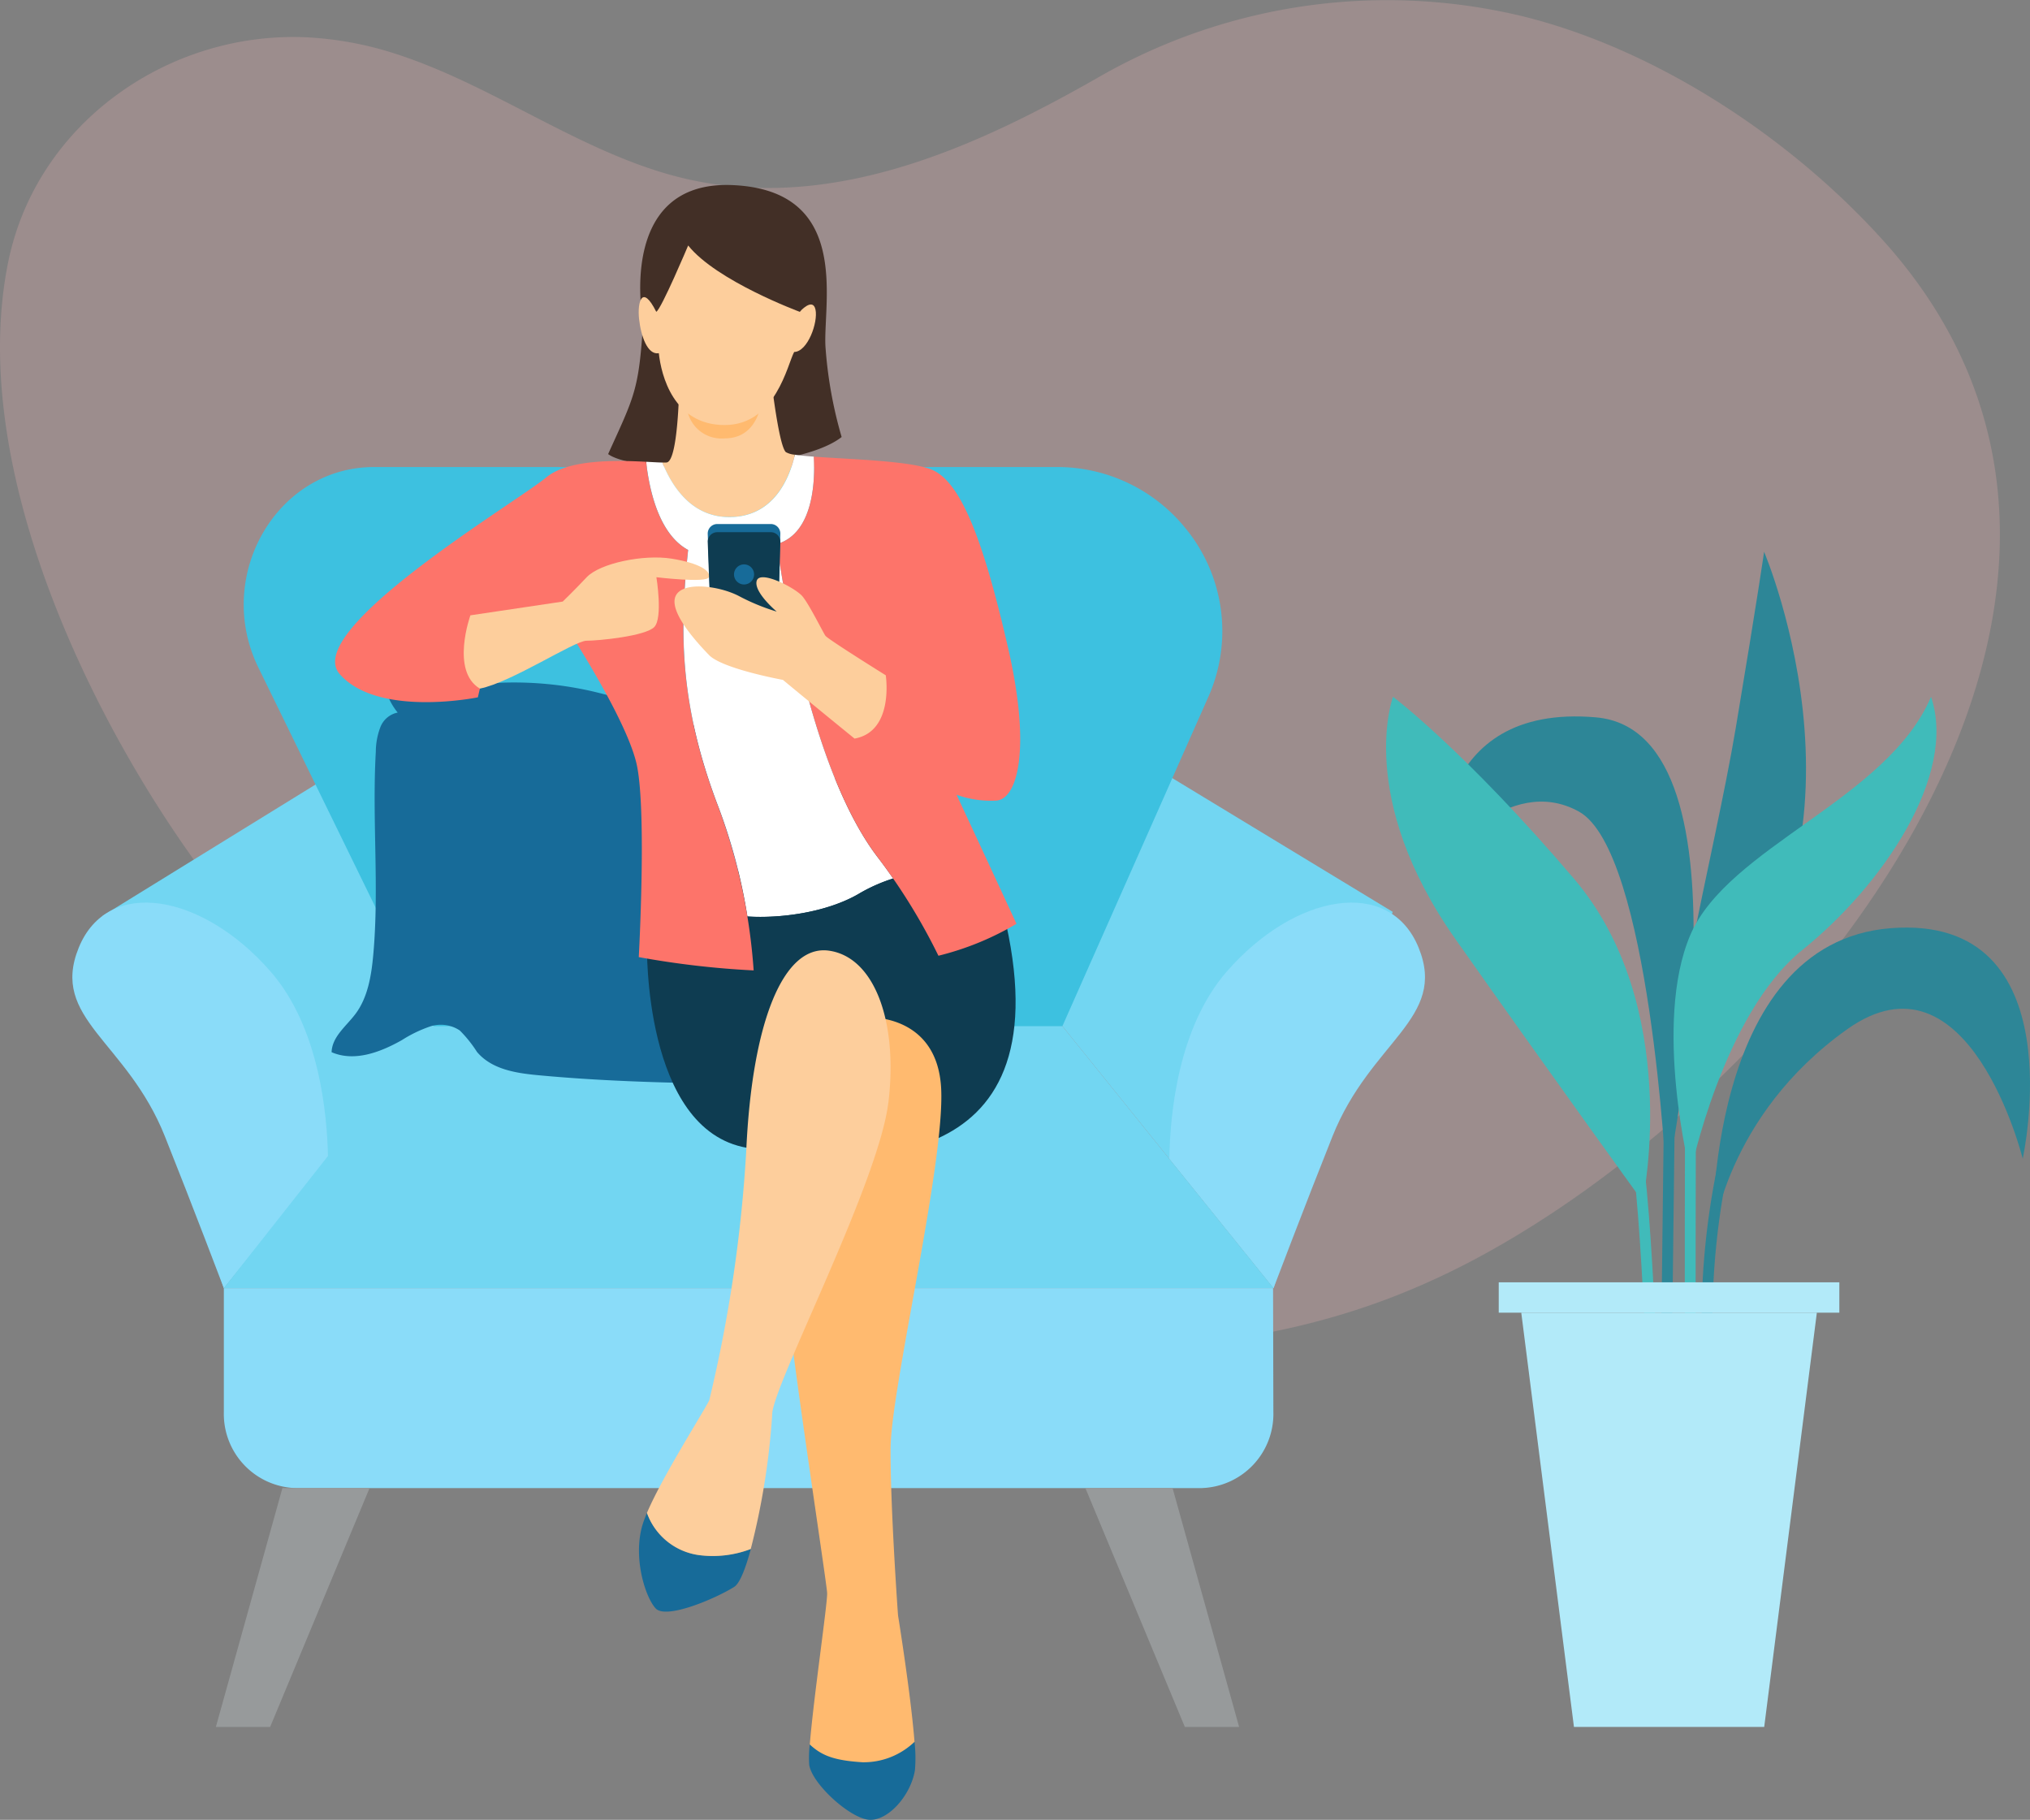 <svg xmlns="http://www.w3.org/2000/svg" xmlns:xlink="http://www.w3.org/1999/xlink" width="224.433" height="201.161" viewBox="0 0 224.433 201.161">
  <rect x="0" y="0" width="224.433" height="201.161" fill="#808080" stroke="none"/>
  <defs>
    <clipPath id="clip-path">
      <rect id="長方形_6167" data-name="長方形 6167" width="221.104" height="148.949" fill="#f5b5b6"/>
    </clipPath>
    <clipPath id="clip-path-2">
      <rect id="長方形_6147" data-name="長方形 6147" width="216.433" height="180.712" fill="none"/>
    </clipPath>
  </defs>
  <g id="img_features4" transform="translate(-1097 -3545.551)">
    <g id="グループ_4018" data-name="グループ 4018" transform="translate(1097 3545.551)" opacity="0.235">
      <g id="グループ_4017" data-name="グループ 4017" clip-path="url(#clip-path)">
        <path id="パス_3028" data-name="パス 3028" d="M23.143,97.369q-2.6-3.458-4.971-7.106C7.359,73.638-3.2,49.157.905,28.965,4.047,13.509,18.87,3.258,34.263,4.142a38.117,38.117,0,0,1,9.461,1.8c11.558,3.72,21.554,11.794,33.415,14.1C92.845,23.1,108.152,16.15,121.6,8.452a63.986,63.986,0,0,1,47.069-6.576c14.565,3.689,29.14,13.257,39.359,24.513,36.288,39.967-10.676,95.763-47.05,113.882q-3.283,1.635-6.692,2.974c-15.313,5.99-32.221,6.974-48.386,4.292A130.266,130.266,0,0,1,23.143,97.369" transform="translate(0 0)" fill="#f5b5b6"/>
      </g>
    </g>
    <g id="グループ_3981" data-name="グループ 3981" transform="translate(1105 3566)">
      <g id="グループ_3980" data-name="グループ 3980" transform="translate(0 0)" clip-path="url(#clip-path-2)">
        <path id="パス_2893" data-name="パス 2893" d="M122.121,81.632c-4.194,3.749,2.272-20.028,4.724-34.688s3.122-19.412,3.122-19.412,14.522,34.1-7.846,54.1" transform="translate(57.068 13.013)" fill="#2d8697"/>
        <path id="パス_2894" data-name="パス 2894" d="M121.072,92.954c-.047-3.844,0-20.957,0-21.13l1.2,0c0,.172-.047,17.279,0,21.112Z" transform="translate(57.215 33.948)" fill="#40bbba"/>
        <path id="パス_2895" data-name="パス 2895" d="M118.424,91.035c-.006-.119-.577-12.06-1.183-16.756l1.193-.153c.611,4.743,1.184,16.732,1.19,16.853Z" transform="translate(55.414 35.036)" fill="#40bbba"/>
        <path id="パス_2896" data-name="パス 2896" d="M123.141,90s-.853-32.582,19.7-34.192,14.587,25.478,14.587,25.478-5.929-23.9-19.417-14.3S123.141,90,123.141,90" transform="translate(58.2 26.344)" fill="#2d8697"/>
        <path id="パス_2897" data-name="パス 2897" d="M127.7,91.237s10.513-49.631-7.767-51.242S102.689,56,102.689,56s7.483-9.945,15.345-5.589S127.7,91.237,127.7,91.237" transform="translate(48.531 18.854)" fill="#2d8697"/>
        <path id="パス_2898" data-name="パス 2898" d="M127.052,93.827S131.41,72.61,119.38,58.5,99.394,38.417,99.394,38.417,95.227,49.5,106.31,65.222,127.147,94.4,127.147,94.4Z" transform="translate(46.616 18.158)" fill="#40bbba"/>
        <path id="パス_2899" data-name="パス 2899" d="M122.06,91.08s-4.168-16.576,0-26.331,21.785-14.965,26.615-26.331c2.936,8.714-5.452,20.932-14.233,27.988S122.06,91.08,122.06,91.08" transform="translate(56.817 18.158)" fill="#40bbba"/>
        <path id="パス_2900" data-name="パス 2900" d="M122.32,92.569a84.4,84.4,0,0,1,2.2-20.336l1.162.314a82.978,82.978,0,0,0-2.159,20.013Z" transform="translate(57.813 34.141)" fill="#2d8697"/>
        <rect id="長方形_6146" data-name="長方形 6146" width="23.649" height="1.202" transform="matrix(0.012, -1, 1, 0.012, 175.678, 126.035)" fill="#2d8697"/>
        <path id="パス_2901" data-name="パス 2901" d="M114.6,130.436h21.035l5.82-45.791H108.775Z" transform="translate(51.413 40.008)" fill="#b2eaf9"/>
        <path id="パス_2902" data-name="パス 2902" d="M143.205,82.368H107.084v3.355h37.657V82.368Z" transform="translate(50.613 38.931)" fill="#b2eaf9"/>
        <path id="パス_2903" data-name="パス 2903" d="M32.613,42.154,55.86,50.942,39.018,73.056,15.675,102.021h0L2.268,60.868Z" transform="translate(1.072 19.924)" fill="#72d6f2"/>
        <path id="パス_2904" data-name="パス 2904" d="M.705,58.848c3.2-7.858,13.677-6.008,21.215,2.642,5.359,6.147,6.268,15.691,6.346,20.7L16.747,96.485h0S13.28,87.344,10.23,79.706C6.01,69.13-2.5,66.706.705,58.848" transform="translate(0 25.459)" fill="#8adcf9"/>
        <path id="パス_2905" data-name="パス 2905" d="M86.136,42.154,62.889,50.942,79.732,73.056l23.343,28.966h0l13.173-41.6Z" transform="translate(29.725 19.924)" fill="#72d6f2"/>
        <path id="パス_2906" data-name="パス 2906" d="M109.916,58.848c-3.2-7.858-13.677-6.008-21.215,2.642-5.359,6.147-6.268,15.691-6.346,20.7L93.874,96.485h0s3.467-9.141,6.516-16.779c4.221-10.575,12.728-13,9.525-20.857" transform="translate(38.925 25.459)" fill="#8adcf9"/>
        <path id="パス_2907" data-name="パス 2907" d="M115.906,84.908,104.082,70.236,87.239,48.121,34.166,70.277,11.371,99.2H127.425Z" transform="translate(5.375 22.744)" fill="#72d6f2"/>
        <path id="パス_2908" data-name="パス 2908" d="M14.485,43.336C9.543,33.221,16.5,21.17,27.275,21.17H102.7a18.232,18.232,0,0,1,14.226,6.693,17.909,17.909,0,0,1,2.57,18.754L103.376,82.974H33.852Z" transform="translate(6.08 10.006)" fill="#3dc1e0"/>
        <path id="パス_2909" data-name="パス 2909" d="M127.373,82.807h-116V96.492a8.2,8.2,0,0,0,7.966,8.413h100.1a8.2,8.2,0,0,0,7.967-8.434Z" transform="translate(5.375 39.139)" fill="#8adcf9"/>
        <path id="パス_2910" data-name="パス 2910" d="M16.773,124.212h-6l7.356-26.4h9.634Z" transform="translate(5.094 46.231)" fill="#979a9b"/>
        <path id="パス_2911" data-name="パス 2911" d="M87.047,124.212h6l-7.356-26.4H76.052Z" transform="translate(35.946 46.231)" fill="#979a9b"/>
        <path id="パス_2912" data-name="パス 2912" d="M54.521,30.952a2.331,2.331,0,1,1,2.327,2.458,2.4,2.4,0,0,1-2.327-2.458" transform="translate(25.769 13.468)" fill="#8adcf9"/>
        <path id="パス_2913" data-name="パス 2913" d="M24.97,54.933A2.331,2.331,0,1,1,27.3,57.391a2.4,2.4,0,0,1-2.327-2.458" transform="translate(11.802 24.802)" fill="#8adcf9"/>
        <path id="パス_2914" data-name="パス 2914" d="M54.521,54.933a2.331,2.331,0,1,1,2.327,2.458,2.4,2.4,0,0,1-2.327-2.458" transform="translate(25.769 24.802)" fill="#8adcf9"/>
        <path id="パス_2915" data-name="パス 2915" d="M32.924,42.665a2.331,2.331,0,1,1,2.327,2.458,2.4,2.4,0,0,1-2.327-2.458" transform="translate(15.562 19.004)" fill="#8adcf9"/>
        <path id="パス_2916" data-name="パス 2916" d="M47.7,42.665a2.331,2.331,0,1,1,2.327,2.458A2.4,2.4,0,0,1,47.7,42.665" transform="translate(22.545 19.004)" fill="#8adcf9"/>
        <path id="パス_2917" data-name="パス 2917" d="M62.476,42.665A2.331,2.331,0,1,1,64.8,45.123a2.4,2.4,0,0,1-2.327-2.458" transform="translate(29.529 19.004)" fill="#8adcf9"/>
        <path id="パス_2918" data-name="パス 2918" d="M72.361,78.691a11.889,11.889,0,0,0-2.975-2.615,6.828,6.828,0,0,1-2.015-1.507c-1.026-1.358-.641-3.322-.28-5.019a56.524,56.524,0,0,0,1.162-8.806,96.064,96.064,0,0,1,.586-10.119c.345-2.16.962-4.386.409-6.5-.259-.988-.912-2-1.876-2.1A2.143,2.143,0,0,0,65.354,43.5a6.974,6.974,0,0,0-.317,2.733,66.519,66.519,0,0,0-16.6-6.4,38.722,38.722,0,0,0-16.569-.221c-.9-2.286-2.124-4.819-4.4-5.341a1.692,1.692,0,0,0-1.191.09,2.1,2.1,0,0,0-.851,1.308,7.161,7.161,0,0,0,1.343,6.478A2.6,2.6,0,0,0,24.84,43.8a7.714,7.714,0,0,0-.489,2.668c-.426,7.48.393,15.006-.283,22.464-.209,2.3-.6,4.687-1.947,6.5-1.015,1.368-2.6,2.521-2.66,4.257,2.509,1.094,5.375.018,7.768-1.333a14.489,14.489,0,0,1,3.11-1.505,3.781,3.781,0,0,1,3.294.437,13.806,13.806,0,0,1,1.9,2.369c1.629,1.935,4.3,2.344,6.746,2.574,8.973.845,17.991.923,27,1a6.54,6.54,0,0,0,2.433-.287,2.427,2.427,0,0,0,1.59-1.82,3.317,3.317,0,0,0-.945-2.434" transform="translate(9.199 16.17)" fill="#176b99"/>
        <path id="パス_2919" data-name="パス 2919" d="M43.138,63s-.43,20.435,11.049,22.434,34.922,3.614,28.664-24.735C67.693,38.232,62.434,45.562,62.434,45.562l-8.024,8.232Z" transform="translate(20.388 20.995)" fill="#0e3c51"/>
        <path id="パス_2920" data-name="パス 2920" d="M55.393,117.125a12.632,12.632,0,0,0-.065,2.281c.32,2.107,4.472,5.877,6.58,6.069s4.664-2.683,5.11-5.494a15.873,15.873,0,0,0-.05-3.134,8.365,8.365,0,0,1-5.742,2.134c-3.191-.187-4.534-.714-5.833-1.856" transform="translate(26.137 55.228)" fill="#176b99"/>
        <path id="パス_2921" data-name="パス 2921" d="M65.095,110.15c.029-6.59,6.017-31.594,5.592-39.81s-8.007-7.854-8.007-7.854S53.864,90.628,53.673,93s4.343,31.753,4.408,33.108c.052,1.1-1.512,11.675-1.916,16.743,1.3,1.209,2.642,1.769,5.833,1.966a8.1,8.1,0,0,0,5.742-2.262c-.408-5.247-1.823-13.987-1.823-13.987s-.851-11.825-.822-18.416" transform="translate(25.366 29.533)" fill="#ffba6f"/>
        <path id="パス_2922" data-name="パス 2922" d="M44.088,15.2S41-.583,54.028.015,64.014,12.81,64.245,17.78a47.267,47.267,0,0,0,1.794,10.079c-4.832,3.82-22.688,4.188-25.817,1.886,2.9-6.4,3.406-7.041,3.866-14.542" transform="translate(19.011 -0.001)" fill="#422f26"/>
        <path id="パス_2923" data-name="パス 2923" d="M51.692,30.3c4.95,0,6.667-4.344,7.253-6.891a2.423,2.423,0,0,1-.994-.284c-.869-.806-1.8-9.577-1.8-9.577l-9.962.859s-.022,9.742-1.433,9.864a4.727,4.727,0,0,1-.473,0C45.389,27,47.569,30.3,51.692,30.3" transform="translate(20.932 6.404)" fill="#fdce9c"/>
        <path id="パス_2924" data-name="パス 2924" d="M66.589,68.779a18.472,18.472,0,0,1,3.8-1.689c-.521-.754-1.063-1.509-1.643-2.262-4.97-6.443-8.836-18.685-11.229-34.7,4.01-1.155,4.254-6.793,4.109-9.668-.838-.063-1.567-.131-2.1-.214-.585,2.546-2.3,6.891-7.253,6.891-4.123,0-6.3-3.306-7.4-6.025-.43-.009-1.049-.047-1.789-.085.324,2.96,1.355,7.973,4.643,9.746-.925,8.652-1.063,16.935,3.355,28.44a61.056,61.056,0,0,1,3.191,12.076c3.583.233,8.712-.412,12.328-2.509" transform="translate(20.358 9.569)" fill="#fff"/>
        <path id="パス_2925" data-name="パス 2925" d="M66.794,52.055A18.472,18.472,0,0,0,63,53.744c-3.615,2.1-8.745,2.742-12.328,2.509.365,2.261.58,4.3.7,5.963,6.166.325,13.674.141,20.429-1.621a68.342,68.342,0,0,0-5.006-8.54" transform="translate(23.949 24.604)" fill="#0e3c51"/>
        <path id="パス_2926" data-name="パス 2926" d="M58.751,30.55c-3.287-1.772-4.319-6.786-4.643-9.746-3.168-.162-8.578-.324-11.054,1.739C39.74,25.3,15.994,39.417,20.228,44.265s15.279,2.577,15.279,2.577l1.657-7.057,7-2.455s7.916,11.781,8.958,17.181.177,21.046.177,21.046A97.49,97.49,0,0,0,66,77.028,64.529,64.529,0,0,0,62.105,58.99c-4.418-11.5-4.28-19.788-3.355-28.44" transform="translate(9.323 9.792)" fill="#fd746a"/>
        <path id="パス_2927" data-name="パス 2927" d="M72.759,57.764a11.207,11.207,0,0,0,4.418.644c2.3-.184,3.866-5.614,1.289-16.843S73.4,23.2,70,21.822c-2.414-.979-9.039-1.137-13.011-1.431.146,2.876-.1,8.513-4.109,9.669,2.393,16.015,6.259,28.256,11.229,34.7a65.615,65.615,0,0,1,6.649,10.8,31.782,31.782,0,0,0,8.63-3.531c-4.511-9.756-6.627-14.267-6.627-14.267" transform="translate(24.993 9.638)" fill="#fd746a"/>
        <path id="パス_2928" data-name="パス 2928" d="M30.12,34.353s-2.222,6.163,1.047,8.1c3.5-.689,10.45-5.291,11.786-5.291s6.534-.507,7.5-1.52.231-5.5.231-5.5,5.568.67,5.8,0-.966-1.543-4.1-2.05-7.954.511-9.407,2.05-2.651,2.691-2.651,2.691Z" transform="translate(13.887 13.215)" fill="#fdce9c"/>
        <path id="パス_2929" data-name="パス 2929" d="M46.225,17.419a3.852,3.852,0,0,0,4.067,2.752c3.475,0,3.935-3.59,3.935-3.59Z" transform="translate(21.848 7.837)" fill="#ffba6f"/>
        <path id="パス_2930" data-name="パス 2930" d="M51.576,3.17c-5.014.268-7.117,4.97-7.117,9.357-1.565-3.129-2.106-1.088-1.9.8s.935,4,2.184,3.776c.259,2.425,1.616,7.941,7.276,7.941s6.949-6.742,7.686-8.076c1.495-.024,2.658-3.28,2.359-4.683s-1.747.242-1.747.242.43-9.848-8.743-9.357" transform="translate(20.096 1.49)" fill="#fdce9c"/>
        <path id="パス_2931" data-name="パス 2931" d="M44.023,13.231c.552-.275,3.528-7.332,3.528-7.332,3.129,3.926,12.333,7.332,12.333,7.332,1.495-1.642-1.043-9.725-1.043-9.725L49.3,1.665,45.005,5.622,43.44,8.9" transform="translate(20.532 0.787)" fill="#422f26"/>
        <path id="パス_2932" data-name="パス 2932" d="M49.224,104.344a7.142,7.142,0,0,1-5.8-4.667,12.791,12.791,0,0,0-.521,1.409c-1.022,3.577.32,7.857,1.47,9.135s6.645-1.087,8.689-2.364c.621-.389,1.259-2.025,1.847-4.2a11.744,11.744,0,0,1-5.68.682" transform="translate(20.104 47.112)" fill="#176b99"/>
        <path id="パス_2933" data-name="パス 2933" d="M69.829,74.286c1.085-8.943-1.533-16.1-6.58-16.8s-8.508,7.951-9.135,22.169a156.449,156.449,0,0,1-4.088,27.533c-.567,1.19-5.147,8.351-6.891,12.453a7.143,7.143,0,0,0,5.8,4.668,11.744,11.744,0,0,0,5.68-.682,80.479,80.479,0,0,0,2.369-14.841c-.065-3,11.755-25.553,12.84-34.5" transform="translate(20.388 27.15)" fill="#fdce9c"/>
        <path id="パス_2934" data-name="パス 2934" d="M54.364,38.428h-5.2a1.058,1.058,0,0,1-1.056-1.016L47.7,26.547a1.057,1.057,0,0,1,1.056-1.1h5.916a1.056,1.056,0,0,1,1.056,1.087L55.42,37.4a1.057,1.057,0,0,1-1.056,1.026" transform="translate(22.545 12.029)" fill="#176b99"/>
        <path id="パス_2935" data-name="パス 2935" d="M54.364,39.041h-5.2a1.058,1.058,0,0,1-1.056-1.016L47.7,27.16a1.057,1.057,0,0,1,1.056-1.1h5.916a1.056,1.056,0,0,1,1.056,1.087L55.42,38.015a1.057,1.057,0,0,1-1.056,1.026" transform="translate(22.545 12.319)" fill="#0e3c51"/>
        <path id="パス_2936" data-name="パス 2936" d="M49.673,29.586A1.11,1.11,0,1,1,50.782,30.7a1.11,1.11,0,0,1-1.109-1.109" transform="translate(23.478 13.459)" fill="#176b99"/>
        <path id="パス_2937" data-name="パス 2937" d="M68.561,40.278s.966,6.213-3.452,7c-5.43-4.418-7.916-6.488-7.916-6.488s-6.692-1.221-8.164-2.741-4.444-4.807-3.708-6.509,4.877-1.152,7.041,0a23.145,23.145,0,0,0,4.141,1.7s-2.577-2.163-2.209-3.406,4.3.806,5.063,1.726,2.255,3.958,2.531,4.349,6.673,4.372,6.673,4.372" transform="translate(21.367 13.916)" fill="#fdce9c"/>
      </g>
    </g>
  </g>
</svg>
